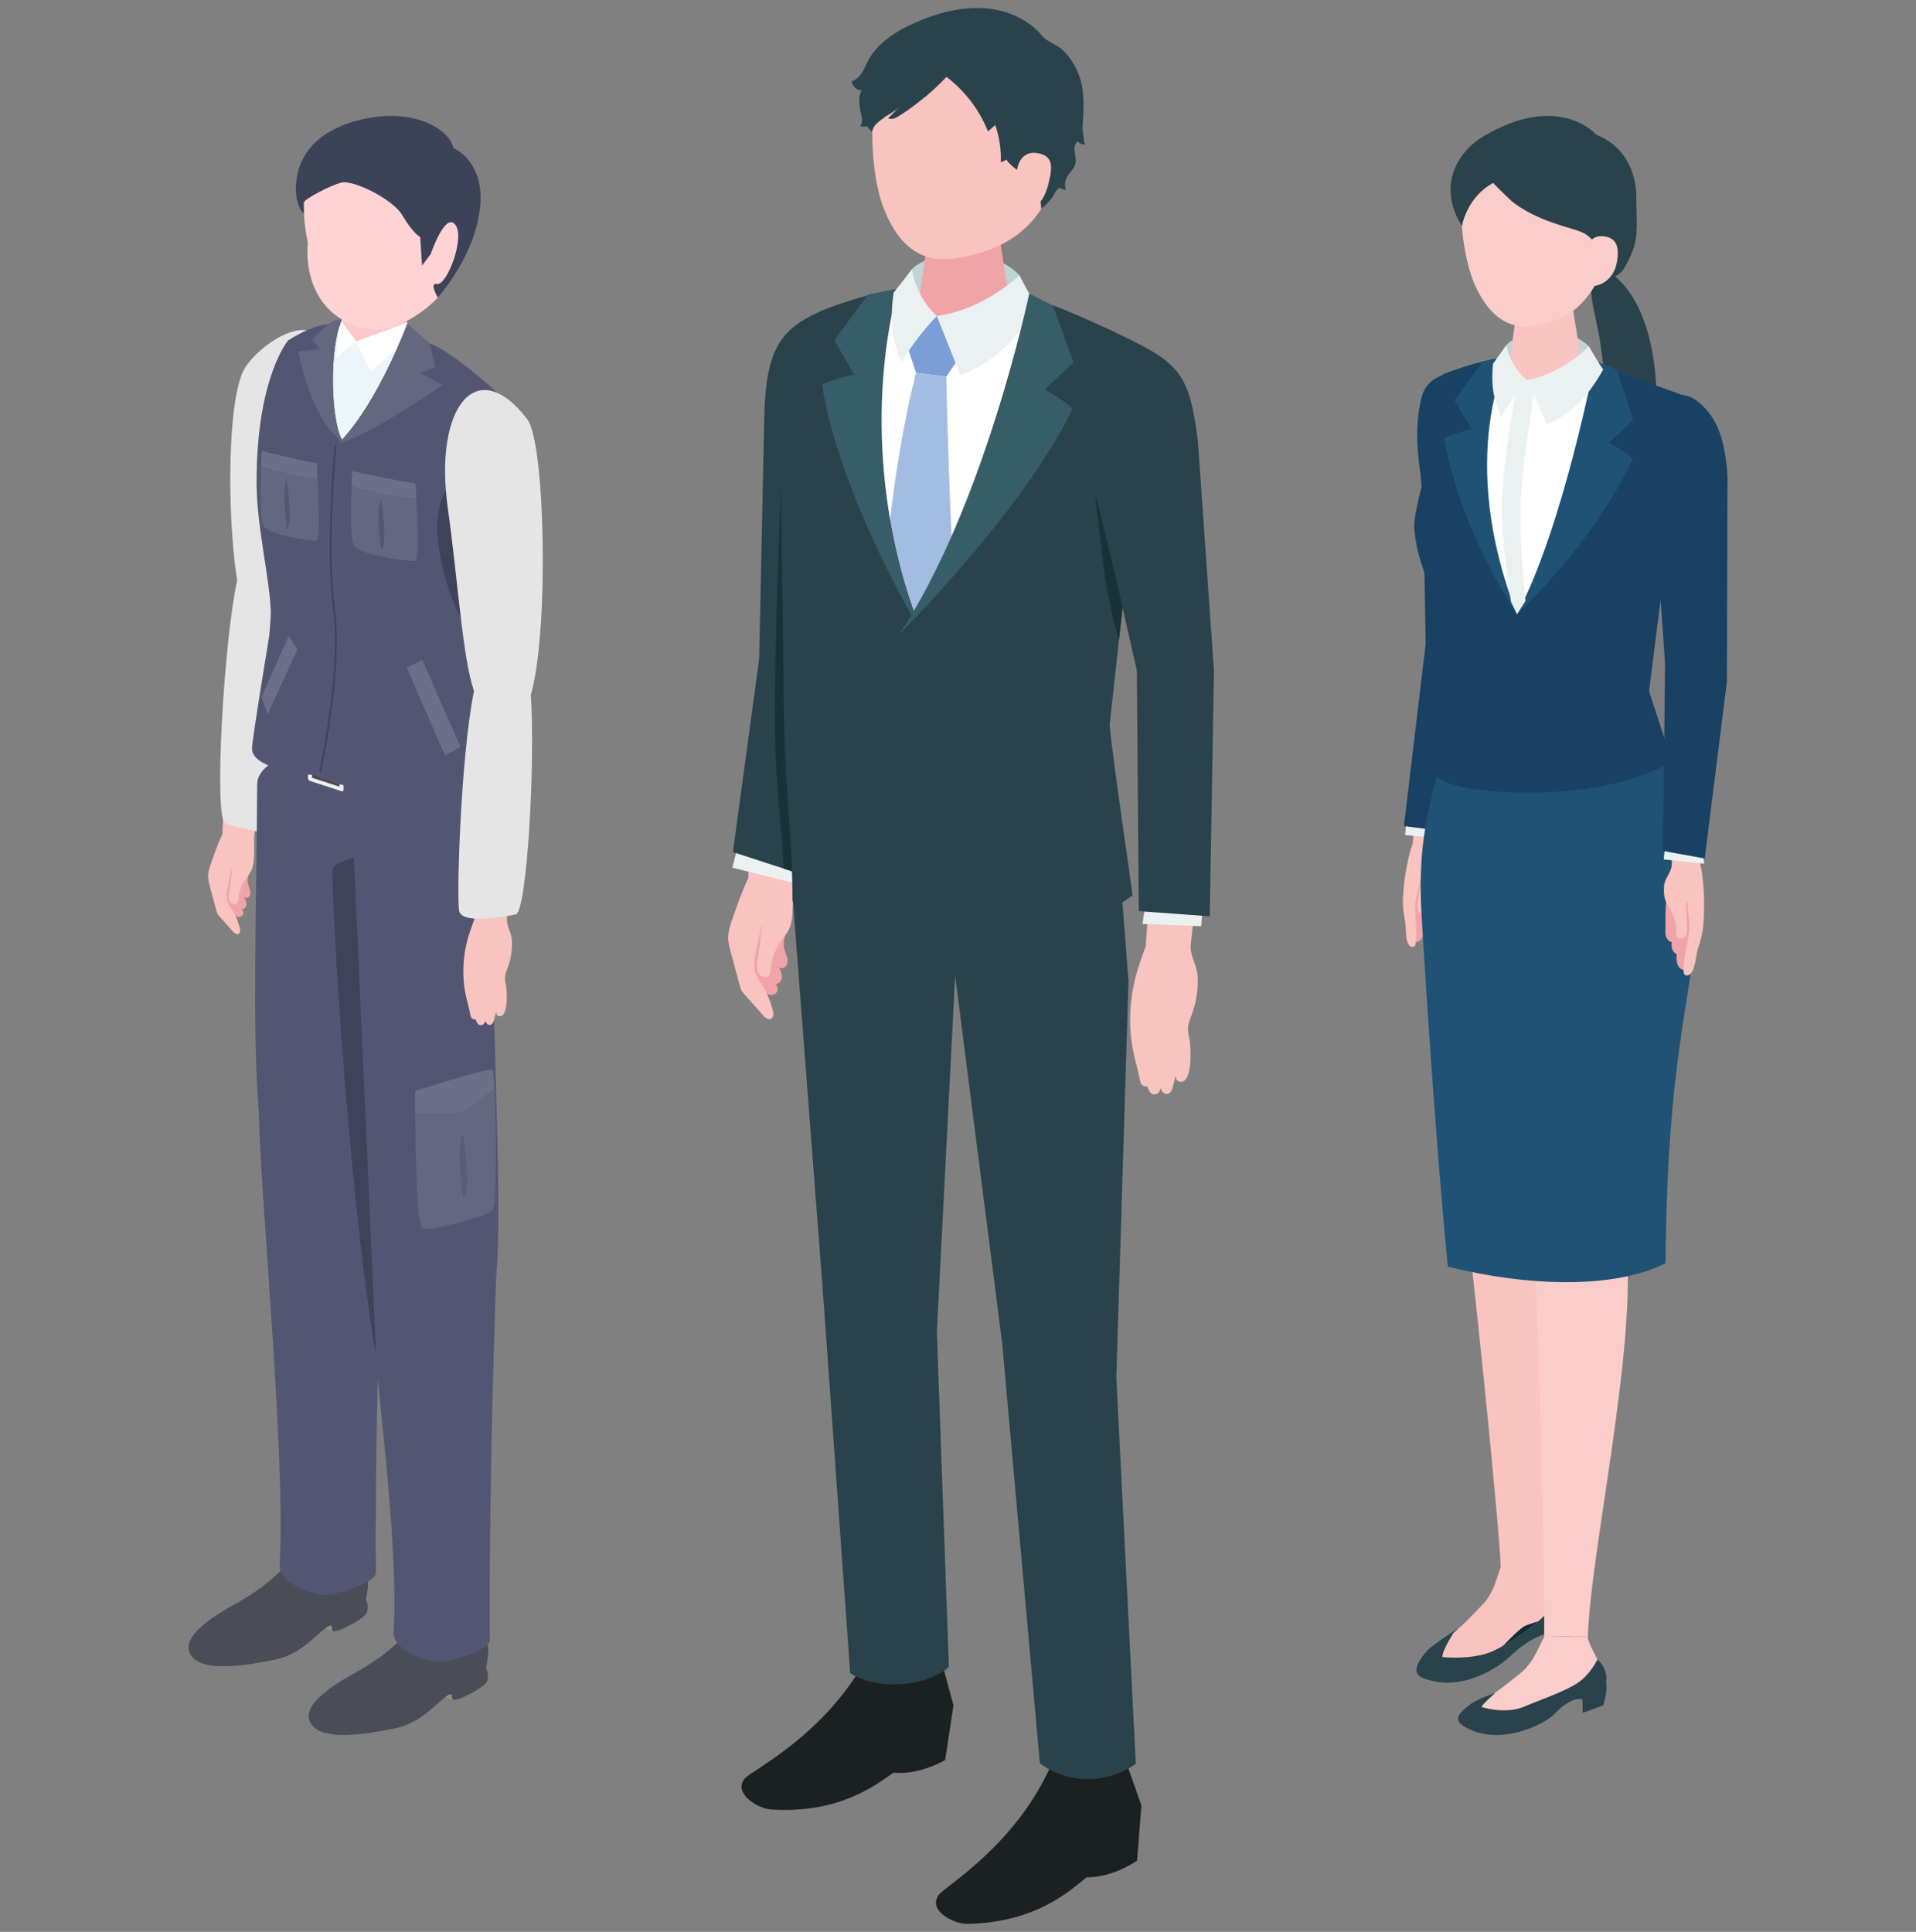 <svg width="120" height="121" viewBox="0 0 120 121" fill="none" xmlns="http://www.w3.org/2000/svg">
<rect x="0" y="0" width="120" height="121" fill="#808080" stroke="none"/>
<g clip-path="url(#clip0_10129_3886)">
<path d="M71.756 59.27C71.756 59.27 71.379 60.301 71.248 60.739C71.102 61.22 70.99 61.711 70.912 62.205C70.769 63.108 70.744 64.026 70.834 64.933C70.84 64.986 70.847 65.042 70.853 65.095C70.943 65.886 71.171 66.645 71.348 67.411C71.395 67.608 71.385 67.924 71.632 68.021C71.641 68.024 71.868 68.071 71.859 68.039C71.859 68.049 71.975 68.493 72.221 68.536C72.417 68.571 72.613 68.489 72.694 68.158C72.694 68.158 72.766 68.452 72.993 68.511C73.221 68.571 73.349 68.374 73.395 68.264C73.442 68.155 73.638 67.355 73.638 67.355C73.638 67.355 73.626 67.658 73.8 67.727C74.729 68.08 74.583 65.542 74.511 65.161C74.464 64.92 74.399 64.683 74.405 64.439C74.411 64.095 74.561 63.77 74.676 63.442C74.935 62.714 75.047 61.945 75.013 61.182C74.978 60.461 74.542 59.939 74.573 59.223L74.857 56.448L71.978 56.22L71.756 59.27Z" fill="#F9C3C0"/>
<path d="M45.856 57.595C45.722 57.985 45.597 58.385 45.61 58.798C45.619 59.089 45.694 59.376 45.772 59.657C45.962 60.358 46.149 61.054 46.339 61.755C46.364 61.842 46.386 61.929 46.426 62.008C46.482 62.12 46.566 62.214 46.648 62.308C47.028 62.736 47.411 63.164 47.791 63.592C47.922 63.739 48.121 63.901 48.293 63.805C48.455 63.714 48.436 63.48 48.392 63.301C48.296 62.926 48.168 62.561 48.006 62.211C48.181 62.355 48.467 62.355 48.617 62.189C48.766 62.023 48.717 61.705 48.508 61.62C48.729 61.686 48.95 61.461 48.972 61.233C48.994 61.001 48.882 60.782 48.773 60.579C48.91 60.704 49.15 60.636 49.249 60.479C49.349 60.323 49.34 60.12 49.29 59.942C49.24 59.764 49.156 59.595 49.115 59.414C49.047 59.114 49.106 58.798 49.193 58.501L45.859 57.598L45.856 57.595Z" fill="#F0A4A8"/>
<path d="M47.585 57.657C47.732 58.064 47.673 58.511 47.613 58.939C47.557 59.348 47.498 59.754 47.442 60.164C47.405 60.429 47.37 60.717 47.501 60.951C47.632 61.186 48 61.298 48.168 61.089C48.255 60.983 48.262 60.833 48.274 60.695C48.321 60.117 48.517 59.548 48.838 59.064C49.044 58.754 49.296 58.476 49.446 58.139C49.595 57.792 49.62 57.401 49.642 57.023C49.67 56.479 49.661 55.938 49.657 55.401C49.654 54.891 49.81 54.363 49.885 53.854C50.053 52.701 50.153 51.538 50.312 50.382L47.065 50.275L46.866 54.998C46.47 55.826 46.158 56.72 45.862 57.585C45.728 57.976 45.604 58.376 45.616 58.789C45.625 59.079 45.7 59.367 45.778 59.648C45.968 60.348 46.155 61.045 46.345 61.745C46.37 61.833 46.392 61.92 46.432 61.998C46.489 62.111 46.573 62.205 46.654 62.298C47.034 62.726 47.417 63.155 47.797 63.583C47.928 63.73 48.128 63.892 48.299 63.795C48.461 63.705 48.442 63.47 48.399 63.292C48.302 62.917 48.174 62.551 48.012 62.201C47.729 61.579 47.233 61.154 47.233 60.47C47.233 60.167 47.296 59.867 47.355 59.57C47.461 59.054 47.567 58.539 47.673 58.023C47.732 58.042 47.763 58.114 47.738 58.17" fill="#F9C3C0"/>
<path d="M46.492 51.91L45.865 54.344L49.751 55.316L50.047 52.748L46.492 51.91Z" fill="#EBF1F1"/>
<path d="M47.545 41.278C47.545 41.278 47.747 32.043 47.863 26.277C47.956 21.451 49 20.298 52.646 19.017C55.805 22.805 53.462 41.8 53.462 41.8L50.134 54.745L45.903 53.369L47.545 41.278Z" fill="#2A424B"/>
<path d="M49.586 40.875L50.134 54.745L49.1 54.41C49.1 54.41 48.583 48.244 48.545 46.584C48.417 40.793 48.935 31.983 48.997 26.214L49.583 40.878L49.586 40.875Z" fill="#1A3138"/>
<path d="M66.381 45.381L71.734 25.02C72.027 23.264 71.258 21.767 69.351 20.901C64.963 18.907 59.916 16.513 51.627 19.779C50.493 20.226 50.044 21.233 49.651 22.389C49.181 23.773 48.953 25.264 49.006 26.733L49.097 29.255C49.137 34.068 49.178 38.878 49.218 43.691C49.243 46.741 66.381 45.381 66.381 45.381Z" fill="white"/>
<path d="M70.579 110.502L71.485 113.074L71.217 116.534C71.217 116.534 69.737 117.599 68.048 117.584C66.998 118.434 64.892 120.406 60.614 120.5C59.691 120.518 58.099 119.643 58.788 118.696C59.211 118.112 63.673 115.562 65.898 110.408C68.294 110.171 70.579 110.499 70.579 110.499V110.502Z" fill="#1B2021"/>
<path d="M58.999 104.17L59.716 106.808L59.196 110.236C59.196 110.236 57.641 111.18 55.958 111.03C54.849 111.793 52.605 113.59 48.333 113.34C47.411 113.287 45.89 112.287 46.644 111.396C47.112 110.849 51.745 108.661 54.341 103.705C56.75 103.661 58.999 104.17 58.999 104.17Z" fill="#1B2021"/>
<path d="M57.111 16.86C58.114 15.785 62.009 15.288 63.848 17.242C63.982 18.195 64.175 18.814 64.175 18.814L60.81 20.026L57.198 19.514C57.198 19.514 57.021 17.601 57.114 16.86H57.111Z" fill="#BFD4D5"/>
<path d="M60.423 13.591C61.872 13.591 62.642 14.41 62.642 15.116L63.377 19.86C63.309 20.683 61.919 21.348 60.268 21.348C58.616 21.348 57.332 20.683 57.401 19.86L58.114 14.901C58.174 14.179 58.977 13.591 60.426 13.591H60.423Z" fill="#F0A4A8"/>
<path d="M61.019 2.019C65.144 2.05 66.281 5.156 66.281 8.925C66.281 13.835 63.063 15.345 61.408 15.829C59.392 16.42 56.89 16.942 55.357 13.072C54.447 10.772 54.478 6.772 54.983 5.222C55.422 3.872 56.893 1.984 61.015 2.015L61.019 2.019Z" fill="#F9C3C0"/>
<path d="M56.765 21.517L58.672 19.792L60.143 22.295L59.267 23.589L57.373 23.355L56.765 21.517Z" fill="#7A9ED5"/>
<path d="M57.373 23.355L59.267 23.586C59.267 23.586 59.42 31.668 59.928 40.075C59.975 40.843 57.267 42.656 57.267 42.656C57.267 42.656 55.198 40.684 55.217 39.928C55.469 30.374 57.37 23.355 57.37 23.355H57.373Z" fill="#A3BCE2"/>
<path d="M57.909 6.103C58.395 5.697 58.859 5.259 59.28 4.816C60.433 5.691 61.343 6.885 61.879 8.232L62.33 7.831C62.595 8.575 62.714 9.375 62.679 10.163C62.816 10.104 62.954 10.047 63.091 9.988C62.869 10.082 64.256 11.063 64.365 11.157C64.926 11.635 65.175 12.351 65.219 13.072C65.465 12.879 65.68 12.651 65.876 12.404C66.038 12.201 66.094 11.932 66.325 11.788C66.344 11.775 66.362 11.766 66.384 11.766C66.419 11.766 66.444 11.794 66.472 11.813C66.553 11.879 66.665 11.9 66.764 11.876C66.615 11.557 66.749 11.169 66.958 10.885C67.085 10.71 67.241 10.55 67.319 10.347C67.472 9.954 67.244 9.588 67.307 9.197C67.322 9.094 67.372 9 67.422 8.907C67.428 8.894 67.434 8.882 67.447 8.872C67.481 8.85 67.525 8.882 67.553 8.91C67.665 9.013 67.818 9.069 67.97 9.063C67.858 8.91 67.877 8.594 67.84 8.407C67.787 8.16 67.802 7.903 67.818 7.65C67.886 6.503 67.939 5.447 67.438 4.378C67.226 3.922 66.933 3.506 66.574 3.15C66.241 2.819 65.502 2.575 65.253 2.231C65.253 2.231 62.732 -1.266 56.759 1.681C55.868 2.122 54.88 2.847 54.4 3.744C54.26 4.006 54.151 4.291 53.992 4.541C53.833 4.794 53.605 5.022 53.319 5.103C53.384 5.247 53.45 5.397 53.565 5.506C53.677 5.613 53.842 5.678 53.995 5.625C53.752 5.906 53.805 6.566 53.877 6.906C53.911 7.075 53.964 7.238 53.983 7.406C54.001 7.575 53.98 7.76 53.877 7.897C54.008 7.944 54.157 7.944 54.285 7.897C54.391 8.016 54.494 8.15 54.609 8.257C54.684 8.041 54.715 7.925 54.889 7.756C55.051 7.6 55.238 7.463 55.422 7.331C55.712 7.125 56.077 6.953 56.329 6.7C56.095 6.935 55.865 7.166 55.631 7.4C55.84 7.519 56.098 7.394 56.304 7.266C56.849 6.922 57.388 6.525 57.899 6.097L57.909 6.103Z" fill="#2A424B"/>
<path d="M63.673 10.807C63.673 10.807 63.745 9.407 64.945 9.588C65.97 9.744 65.945 10.41 65.649 11.579C65.353 12.748 64.639 13.301 63.919 13.269C63.2 13.238 63.673 10.804 63.673 10.804V10.807Z" fill="#F9C3C0"/>
<path d="M69.915 86.319L70.678 61.445L70.23 55.666C70.23 55.666 67.547 58.12 59.532 58.385C52.939 58.604 49.645 56.195 49.645 56.195L51.546 81.012L53.247 104.792C53.247 104.792 54.194 105.542 56.161 105.495C58.386 105.445 59.429 104.405 59.429 104.405L58.675 83.444L59.822 61.12L62.767 84.128L65.125 110.427C65.125 110.427 66.257 111.43 68.098 111.436C69.958 111.443 71.136 110.471 71.136 110.471L69.918 86.319H69.915Z" fill="#2A424B"/>
<path d="M58.672 19.792C58.672 19.792 59.457 21.729 60.143 23.511C62.053 22.723 63.359 21.723 64.939 19.223C64.484 18.495 63.848 17.242 63.848 17.242C63.848 17.242 61.623 19.407 58.672 19.792Z" fill="#EBF1F1"/>
<path d="M58.516 58.289L57.803 39.709C57.803 39.709 53.512 30.63 55.883 18.714C55.908 18.582 55.939 18.454 55.968 18.323C55.977 18.26 55.98 18.198 55.983 18.132C55.936 18.142 55.89 18.151 55.843 18.16C54.525 18.41 53.116 18.814 51.602 19.41C50.468 19.857 49.898 21.242 49.508 22.398C49.037 23.783 48.741 25.299 48.794 26.767L48.894 29.311C48.935 34.124 49.044 38.965 49.084 43.778C49.109 46.828 49.305 49.782 49.52 52.826C49.614 54.163 49.642 56.423 49.642 56.423C49.642 56.423 51.904 58.442 58.491 58.604L58.516 58.289Z" fill="#2A424B"/>
<path d="M57.631 39.484C57.631 39.484 52.587 31.127 51.48 24.095C52.25 23.705 53.496 23.458 53.496 23.458L52.253 21.304L54.375 18.442L56.251 18.082C56.251 18.082 53.172 27.717 57.631 39.484Z" fill="#375D68"/>
<path d="M69.419 20.614C67.967 19.954 66.428 19.242 64.724 18.701L64.708 18.657L64.692 18.692C64.692 18.692 62.203 32.377 57.195 38.565C57.285 44.394 57.843 58.589 57.843 58.589C58.298 58.676 58.965 58.817 59.526 58.814C60.956 58.807 62.212 58.714 63.318 58.57C65.574 58.229 68.79 57.785 70.931 56.07C70.934 55.967 69.662 47.3 69.51 45.569L69.497 45.381L69.659 43.922L71.734 25.023C72.027 23.267 71.326 21.483 69.416 20.617L69.419 20.614Z" fill="#2A424B"/>
<path d="M56.298 39.746C56.298 39.746 64.106 32.011 67.179 25.592C66.553 24.995 65.431 24.401 65.431 24.401L67.238 22.695L65.939 19.139L64.465 18.385C64.465 18.385 61.636 31.79 56.301 39.75L56.298 39.746Z" fill="#375D68"/>
<path d="M58.672 19.792C58.672 19.792 57.398 18.723 57.114 16.86C57.114 16.86 56.382 17.826 55.971 18.323C55.659 20.479 56.005 21.539 56.46 22.692C57.479 20.979 58.675 19.792 58.675 19.792" fill="#EBF1F1"/>
<path d="M71.903 55.451L71.557 57.87L75.234 58.01L75.408 55.685L71.903 55.451Z" fill="#EBF1F1"/>
<path d="M69.563 20.683C73.779 22.692 74.449 23.108 75.022 27.605L76.031 42.015L75.767 57.392L71.32 57.07L71.205 42.019L69.07 32.571C66.169 23.47 69.559 20.686 69.559 20.686L69.563 20.683Z" fill="#2A424B"/>
<path d="M70.307 38.025C70.307 38.025 69.653 35.124 68.575 30.811C69.226 37.012 69.488 37.99 70.083 40.078L70.307 38.025Z" fill="#1A3138"/>
<path d="M13.22 54.081C13.123 54.358 13.037 54.642 13.043 54.934C13.05 55.141 13.104 55.343 13.159 55.543C13.294 56.039 13.426 56.535 13.561 57.03C13.578 57.092 13.594 57.153 13.623 57.211C13.661 57.291 13.722 57.359 13.78 57.423C14.051 57.726 14.321 58.032 14.592 58.334C14.685 58.437 14.827 58.553 14.949 58.486C15.065 58.421 15.052 58.254 15.02 58.128C14.952 57.864 14.859 57.603 14.746 57.356C14.868 57.459 15.075 57.459 15.181 57.34C15.287 57.22 15.252 56.998 15.104 56.937C15.261 56.985 15.419 56.824 15.435 56.66C15.451 56.496 15.371 56.341 15.293 56.197C15.39 56.287 15.561 56.235 15.632 56.126C15.702 56.016 15.696 55.871 15.661 55.746C15.625 55.62 15.564 55.501 15.535 55.372C15.487 55.16 15.528 54.934 15.59 54.725L13.22 54.085V54.081Z" fill="#F0A4A8"/>
<path d="M14.45 54.126C14.553 54.416 14.511 54.732 14.469 55.034C14.427 55.324 14.389 55.614 14.347 55.904C14.321 56.093 14.295 56.296 14.389 56.461C14.482 56.628 14.743 56.705 14.862 56.56C14.923 56.483 14.93 56.38 14.936 56.28C14.968 55.868 15.107 55.469 15.335 55.124C15.48 54.906 15.661 54.709 15.767 54.468C15.873 54.22 15.892 53.946 15.905 53.676C15.925 53.289 15.918 52.906 15.915 52.526C15.915 52.166 16.024 51.789 16.076 51.432C16.195 50.614 16.266 49.79 16.378 48.972L14.07 48.898L13.928 52.246C13.648 52.832 13.426 53.466 13.214 54.081C13.117 54.358 13.03 54.642 13.037 54.934C13.043 55.141 13.098 55.343 13.152 55.543C13.288 56.039 13.42 56.535 13.555 57.03C13.571 57.092 13.587 57.153 13.616 57.211C13.655 57.291 13.716 57.359 13.774 57.423C14.044 57.726 14.315 58.032 14.585 58.334C14.678 58.437 14.82 58.553 14.943 58.486C15.058 58.421 15.046 58.254 15.013 58.128C14.946 57.864 14.852 57.603 14.74 57.356C14.537 56.914 14.186 56.612 14.186 56.129C14.186 55.913 14.228 55.701 14.273 55.492C14.347 55.128 14.424 54.761 14.498 54.397C14.54 54.41 14.563 54.461 14.546 54.5" fill="#F9C3C0"/>
<path d="M15.303 23.11C14.266 24.913 14.183 32.021 14.852 36.371C14.015 40.125 13.378 51.342 14.112 51.57C14.962 51.837 17.335 52.559 17.644 51.795C17.911 51.139 18.754 40.34 18.152 36.368C19.041 32.974 19.717 27.807 20.274 24.185C21.198 18.174 16.33 21.317 15.303 23.11Z" fill="#E5E5E5"/>
<path d="M20.863 102.152C20.863 102.152 20.329 102.036 20.274 101.923C20.219 101.811 20.67 101.614 20.67 101.614L20.863 101.839V102.152Z" fill="#998E82"/>
<path d="M22.914 100.172C23.127 99.29 23.146 98.369 22.534 97.564C21.51 96.221 19.772 96.785 18.825 97.293C17.879 97.802 17.589 98.81 14.984 100.323C14.328 100.706 10.966 102.393 12.003 103.733C12.75 104.695 15.052 104.393 17.264 103.942C19.154 103.559 20.297 101.714 20.75 101.827C20.818 101.859 20.731 102.094 20.86 102.152C21.14 102.284 22.962 101.318 23.004 100.941C23.04 100.606 23.059 100.494 22.914 100.169V100.172Z" fill="#4A4C57"/>
<path d="M28.387 106.456C28.387 106.456 27.853 106.34 27.798 106.228C27.743 106.115 28.194 105.919 28.194 105.919L28.387 106.144V106.456Z" fill="#998E82"/>
<path d="M30.438 104.473C30.651 103.591 30.67 102.67 30.058 101.865C29.034 100.523 27.296 101.086 26.349 101.595C25.403 102.103 25.113 103.111 22.508 104.624C21.852 105.007 18.49 106.694 19.527 108.034C20.274 108.996 22.576 108.694 24.788 108.243C26.678 107.86 27.821 106.015 28.274 106.128C28.342 106.16 28.255 106.395 28.384 106.453C28.664 106.585 30.486 105.619 30.528 105.242C30.564 104.908 30.583 104.795 30.438 104.47V104.473Z" fill="#4A4C57"/>
<path d="M31.211 75.816C31.227 69.435 30.502 55.456 30.937 51.161C31.533 45.25 16.127 45.598 16.108 49.13C16.069 57.111 15.789 64.435 16.214 69.719C16.214 69.834 16.214 69.95 16.221 70.073C16.391 75.871 17.888 91.325 17.518 98.015C17.454 99.18 19.643 99.93 20.47 99.892C21.146 99.863 23.545 99.138 23.542 98.51C23.51 94.795 23.568 90.452 23.654 86.318C24.218 91.814 24.888 98.037 24.656 102.223C24.591 103.388 26.781 104.138 27.608 104.1C28.284 104.071 30.683 103.346 30.68 102.718C30.615 95.21 30.886 85.526 31.066 80.063C31.169 79.045 31.211 77.587 31.214 75.871H31.211V75.816Z" fill="#525672"/>
<path d="M21.378 48.08C21.452 48.106 21.514 48.18 21.514 48.251L21.52 49.471C21.52 49.542 21.459 49.577 21.385 49.555L19.424 48.917C19.35 48.892 19.289 48.818 19.289 48.747L19.282 47.526C19.282 47.456 19.344 47.417 19.418 47.443L21.378 48.08Z" fill="#EFEFEF"/>
<path d="M21.266 49.275L21.262 48.28L19.537 47.72L19.54 48.714L21.266 49.275Z" fill="#4A4C57"/>
<path d="M22.167 53.701C21.868 53.827 20.799 54.075 20.808 54.538C20.937 60.234 22.096 76.592 23.555 84.924L22.167 53.701Z" fill="#404259"/>
<path d="M28.928 69.686C29.124 69.632 30.238 68.775 30.96 68.212C30.927 67.507 30.889 67.033 30.85 66.998C30.692 66.84 26.002 68.331 26.002 68.331C26.002 68.331 26.002 68.881 26.002 69.702C27.019 69.722 28.719 69.744 28.922 69.686H28.928Z" fill="#6C6F87"/>
<path d="M29.005 75.015C29.591 74.686 29.005 71 29.005 71C28.493 71.454 29.005 75.015 29.005 75.015Z" fill="white"/>
<path d="M30.96 68.212C30.238 68.775 29.124 69.632 28.928 69.686C28.725 69.744 27.022 69.722 26.008 69.702C26.024 72.082 26.101 76.747 26.456 76.921C26.932 77.156 30.496 76.215 30.853 75.784C31.13 75.452 31.072 70.543 30.963 68.212H30.96ZM29.005 71C28.493 71.454 29.005 75.015 29.005 75.015C29.591 74.689 29.005 71 29.005 71Z" fill="#636780"/>
<path d="M29.005 75.015C29.591 74.686 29.005 71 29.005 71C28.493 71.454 29.005 75.015 29.005 75.015Z" fill="#5A5D76"/>
<path d="M31.62 30.66C31.7 29.166 31.652 27.952 31.336 26.786C31.085 25.859 30.644 24.887 29.875 23.985C28.725 22.636 27.563 21.774 25.641 21.181L25.596 20.782C25.596 20.782 23.706 20.228 21.488 20.19L21.401 20.409C20.615 20.392 19.608 20.557 18.684 21.419C16.768 23.213 17.238 27.324 17.238 30.911C17.238 34.497 19.376 32.079 18.14 39.7C16.665 48.785 19.865 45.862 26.536 46.828C29.553 47.266 30.132 47.845 30.132 46.403C30.132 44.787 30.473 45.724 30.145 44.178C30.084 43.895 30.036 43.573 30.003 43.199C29.949 42.559 29.939 41.773 30.013 40.785C30.168 38.65 31.584 31.329 31.62 30.663V30.66Z" fill="#ECF5FA"/>
<path d="M21.665 18.985C21.423 20.08 20.998 20.837 21.835 21.217C22.676 21.6 24.785 21.803 25.322 21.329C25.747 20.956 25.329 18.641 25.081 18.413C24.833 18.184 21.665 18.985 21.665 18.985Z" fill="#FFC9CA"/>
<path d="M21.192 20.859L21.063 22.414L22.309 21.39L21.369 20.099L21.192 20.859Z" fill="#ECF5FA"/>
<path d="M21.192 20.859L21.063 22.414L22.309 21.39L21.369 20.099L21.192 20.859Z" fill="white"/>
<path d="M25.493 20.219L22.309 21.39L23.21 23.261L25.448 21.374L25.596 20.782L25.493 20.219Z" fill="#ECF5FA"/>
<path d="M25.493 20.219L22.309 21.39L23.21 23.261L25.448 21.374L25.596 20.782L25.493 20.219Z" fill="white"/>
<path d="M31.178 42.234C30.902 40.949 30.676 39.639 30.699 38.721C30.76 36.4 31.642 32.968 31.742 29.166C31.758 28.609 31.787 28.11 31.816 27.659C31.9 26.303 31.961 25.418 31.491 24.948C30.013 23.47 27.669 21.7 26.893 21.513L25.506 20.289C25.506 20.289 23.751 25.045 21.414 27.549C20.709 26.2 20.631 21.976 21.349 20.154C21.369 20.109 21.385 20.058 21.401 20.016L20.902 20.103L20.596 20.283C19.785 20.373 18.806 20.83 18.049 21.32C18.049 21.32 16.069 23.599 16.069 30.212C16.069 32.926 16.89 36.213 16.961 38.293C16.974 38.631 16.861 39.825 16.861 39.825L16.688 40.901C16.688 40.901 15.789 46.329 15.783 46.889C15.767 48.058 18.735 48.531 19.772 48.547C19.884 48.634 20.033 48.711 20.226 48.779C26.748 51.136 31.971 48.261 31.874 46.161C31.851 45.678 31.578 44.101 31.175 42.234H31.178Z" fill="#525672"/>
<path d="M31.742 29.166C31.758 28.609 31.787 28.11 31.816 27.659C30.3 28.335 27.093 29.752 27.396 33.451C27.743 37.684 29.813 40.601 31.175 42.234C30.898 40.949 30.673 39.639 30.696 38.721C30.757 36.4 31.639 32.968 31.739 29.166H31.742Z" fill="#404259"/>
<path d="M16.382 43.66L16.758 44.738L18.629 40.669L18.072 39.842L16.382 43.66Z" fill="#6C6F87"/>
<path d="M25.474 41.825L26.452 41.339L28.838 46.776L27.875 47.317L25.474 41.825Z" fill="#6C6F87"/>
<path d="M21.417 27.546C20.693 26.165 20.628 21.751 21.407 20.013L20.908 20.099L20.602 20.28L19.53 21.255L20.045 21.864L18.677 22.021C18.677 22.021 19.501 26.345 21.372 27.591C21.372 27.591 21.401 27.559 21.417 27.546Z" fill="#636780"/>
<path d="M27.74 24.098L26.298 23.367L27.27 22.997L26.893 21.51L25.506 20.286C25.506 20.286 23.729 25.099 21.372 27.591C21.311 27.656 21.246 27.723 21.185 27.784C23.12 27.324 27.743 24.095 27.743 24.095H27.74V24.098Z" fill="#636780"/>
<path d="M20.1 48.373L19.994 48.351C20.007 48.286 21.388 41.976 20.87 38.183C20.342 34.317 20.953 27.949 20.96 27.884L21.069 27.894C21.063 27.958 20.454 34.314 20.979 38.167C21.501 41.979 20.116 48.309 20.103 48.373H20.1Z" fill="#404259"/>
<path d="M26.021 30.276C25.496 30.241 22.064 29.513 22.064 29.513C22.064 29.513 22.038 29.906 22.016 30.466C22.879 30.717 24.466 31.12 26.079 31.223C26.05 30.666 26.021 30.276 26.021 30.276Z" fill="#6C6F87"/>
<path d="M22.016 30.466C21.964 31.728 21.922 33.843 22.209 34.233C22.628 34.797 25.692 35.16 26.021 35.141C26.256 35.128 26.153 32.633 26.079 31.223C24.466 31.12 22.879 30.717 22.016 30.466Z" fill="#636780"/>
<path d="M23.873 34.417C23.873 34.417 23.481 31.69 23.873 31.345C23.873 31.345 24.321 34.169 23.873 34.417Z" fill="#545770"/>
<path d="M19.843 29.011C19.382 28.976 16.385 28.248 16.385 28.248C16.385 28.248 16.362 28.641 16.343 29.201C17.096 29.452 18.484 29.855 19.891 29.958C19.865 29.401 19.843 29.011 19.843 29.011Z" fill="#6C6F87"/>
<path d="M16.343 29.201C16.298 30.463 16.259 32.578 16.514 32.968C16.878 33.531 19.559 33.895 19.843 33.876C20.049 33.863 19.959 31.368 19.891 29.958C18.481 29.855 17.093 29.452 16.343 29.201Z" fill="#636780"/>
<path d="M17.969 33.151C17.969 33.151 17.624 30.424 17.969 30.08C17.969 30.08 18.362 32.903 17.969 33.151Z" fill="#545770"/>
<path d="M19.598 10.647C18.513 11.925 19.282 15.206 19.282 15.206C19.282 15.206 18.748 19.047 22.177 20.389C24.904 21.458 27.418 18.635 27.418 18.635C27.418 18.635 31.507 11.275 26.816 9.33C22.125 7.386 20.686 9.366 19.601 10.647H19.598Z" fill="#FFD3D4"/>
<path d="M22.628 7.485C26.169 6.658 28.271 8.31 28.387 9.269C29.327 9.71 30.158 10.837 30.097 12.54C29.981 15.824 27.415 18.635 27.415 18.635C27.415 18.635 26.864 17.678 27.36 17.785C27.988 17.917 29.15 14.881 28.513 14.069C27.875 13.255 26.971 15.924 26.971 15.924L26.433 16.632L26.317 14.842C26.317 14.842 25.892 14.652 25.193 13.477C24.569 12.431 22.112 11.278 21.42 11.429C20.683 11.59 19.009 12.508 19.022 12.691L19.035 13.387C19.035 13.387 18.635 13.068 18.552 12.225C18.465 11.368 18.462 8.467 22.631 7.492V7.485H22.628Z" fill="#3C4358"/>
<path d="M29.72 57.542C29.72 57.542 29.45 58.283 29.353 58.598C29.247 58.943 29.166 59.297 29.112 59.651C29.009 60.301 28.992 60.961 29.057 61.612C29.06 61.65 29.067 61.689 29.07 61.731C29.134 62.297 29.302 62.845 29.427 63.395C29.459 63.537 29.456 63.762 29.63 63.833C29.636 63.833 29.8 63.869 29.794 63.846C29.794 63.852 29.878 64.171 30.055 64.204C30.197 64.229 30.338 64.168 30.396 63.933C30.396 63.933 30.448 64.145 30.612 64.187C30.776 64.229 30.869 64.088 30.902 64.01C30.934 63.933 31.076 63.357 31.076 63.357C31.076 63.357 31.066 63.576 31.191 63.624C31.861 63.878 31.755 62.053 31.703 61.779C31.671 61.608 31.623 61.435 31.626 61.261C31.632 61.013 31.739 60.781 31.822 60.543C32.009 60.021 32.09 59.468 32.064 58.92C32.038 58.402 31.723 58.025 31.748 57.513L31.954 55.517L29.878 55.353L29.72 57.545V57.542Z" fill="#F9C3C0"/>
<path d="M33.03 26.268C29.836 22.079 27.164 25.524 28.046 31.828C28.69 36.419 28.963 41.181 29.685 43.28C28.828 47.546 28.587 56.448 28.761 57.082C28.98 57.877 31.42 57.439 32.296 57.275C33.007 57.143 33.535 47.726 33.245 43.521C34.382 39.671 34.16 27.749 33.03 26.271V26.268Z" fill="#E5E5E5"/>
<path d="M96.598 101.314C97.289 100.637 97.554 99.626 97.554 99.626C97.554 99.626 97.093 99.423 96.484 99.843C94.947 101.098 94.046 101.435 93.589 101.51C91.625 101.827 91.12 102.136 91.12 102.136C91.12 102.136 90.294 103.391 90.336 103.783C90.776 103.845 92.602 103.918 93.665 103.333C94.397 102.993 95.903 101.995 96.594 101.318L96.598 101.314Z" fill="#112C36"/>
<path d="M97.403 75.254C97.519 73.576 98.197 64.796 97.98 61.509C97.867 57.668 95.312 54.724 95.312 54.724L92.354 52.117L89.734 53.369C89.734 53.369 91.378 73.669 91.728 75.667C92.079 77.665 93.891 95.327 93.991 98.144L93.692 99.024C93.537 99.505 93.307 99.946 93.014 100.327C93.014 100.327 91.598 101.858 91.085 102.219C90.563 102.59 89.462 103.268 89.94 103.883C90.322 104.375 90.425 104.437 91.195 104.506C92.021 104.581 93.186 104.138 93.747 103.508C93.747 103.508 94.93 102.195 95.442 101.875C95.697 101.717 96.687 101.462 96.687 101.462C97.303 101.115 97.616 100.589 97.526 99.781C97.458 99.151 97 98.663 96.722 98.096C96.34 92.115 98.582 80.839 97.399 75.244L97.403 75.254Z" fill="#F9C3C0"/>
<path d="M91.123 102.136C91.123 102.136 90.298 103.391 90.339 103.783C90.779 103.845 92.605 103.918 93.668 103.333C94.4 102.993 95.907 101.995 96.598 101.318C97.289 100.64 97.554 99.629 97.554 99.629C97.554 99.629 98.352 100.052 98.362 100.981C98.431 101.71 98.341 102.559 98.341 102.559L97.158 103.127L97.083 102.308C97.083 102.308 96.099 102.274 94.507 103.808C94.001 104.296 91.556 106.101 89.084 105.08C88.286 104.75 88.977 103.856 89.345 103.433C89.713 103.01 91.116 102.136 91.116 102.136H91.123Z" fill="#2A424B"/>
<path d="M101.822 77.84C102.475 72.558 105.9 54.628 105.9 54.628L102.262 52.279L95.394 54.566C95.394 54.566 95.865 75.698 96.075 77.947C96.285 80.148 96.777 98.78 96.711 102.528L99.407 102.497L99.449 102.621C99.535 97.535 102.609 84.03 101.822 77.837V77.84Z" fill="#FACDCB"/>
<path d="M96.711 102.528L96.233 103.481C96.017 103.931 95.724 104.334 95.377 104.671C95.377 104.671 93.771 106.005 93.193 106.301C92.602 106.603 91.378 107.14 91.808 107.79C92.148 108.309 92.471 108.402 93.266 108.553C94.118 108.715 95.181 108.398 95.841 107.852C95.841 107.852 97.327 106.473 97.956 106.28C98.262 106.187 98.923 106.328 99.236 106.266C99.954 106.125 100.205 105.438 100.202 104.643C100.202 103.99 99.724 103.44 99.514 102.817L99.449 102.621L99.407 102.497L96.711 102.528Z" fill="#FACDCB"/>
<path d="M103.682 26.164C102.908 26.05 102.052 26.099 101.436 25.62C100.848 25.163 100.694 24.407 100.621 23.712C100.584 23.344 100.436 22.976 100.377 22.601C100.315 22.206 100.277 21.803 100.219 21.408C100.095 20.579 99.872 19.771 99.731 18.946C99.645 18.44 99.597 17.9 99.81 17.436C99.944 17.147 100.202 16.865 100.532 16.965C100.852 17.061 101.117 17.267 101.357 17.494C103.431 19.444 103.926 23.509 103.682 26.171V26.164Z" fill="#2A424B"/>
<path d="M88.272 54.831C88.21 55.033 88.193 55.274 88.176 55.412C88.1 56.01 88.011 56.619 87.997 57.224C87.987 57.692 88.238 58.218 88.375 58.665C88.413 58.785 88.461 58.926 88.585 58.985C88.706 59.043 88.857 58.985 88.95 58.895C89.132 58.717 89.166 58.441 89.191 58.187C89.191 58.173 89.191 58.159 89.204 58.146C89.215 58.135 89.228 58.132 89.242 58.125C89.362 58.087 89.452 57.977 89.5 57.86C89.548 57.743 89.562 57.613 89.576 57.485C89.651 57.503 89.73 57.458 89.789 57.406C89.913 57.296 89.995 57.131 90.005 56.966C90.016 56.78 90.043 56.595 90.071 56.409C90.126 56.017 90.171 55.621 90.177 55.226C90.177 55.099 90.201 54.886 90.095 54.796C89.944 54.672 89.679 54.655 89.493 54.635C89.246 54.604 88.757 54.408 88.516 54.497C88.396 54.542 88.32 54.672 88.276 54.831H88.272Z" fill="#F0A4A8"/>
<path d="M88.733 56.072C88.778 55.886 88.819 55.701 88.864 55.518C88.884 55.425 88.919 55.329 88.929 55.233C88.936 55.168 88.922 55.116 88.97 55.057C89.056 55.205 88.97 55.467 88.939 55.628C88.891 55.917 88.843 56.206 88.795 56.495C88.764 56.684 88.733 56.887 88.823 57.056C88.912 57.224 89.17 57.31 89.294 57.166C89.359 57.09 89.366 56.987 89.376 56.887C89.421 56.478 89.569 56.079 89.806 55.742C89.957 55.529 90.143 55.336 90.257 55.095C90.37 54.851 90.394 54.576 90.418 54.308C90.449 53.923 90.119 53.496 90.129 53.115C90.136 52.754 90.257 52.382 90.318 52.021C90.459 51.206 90.886 50.425 91.02 49.607L88.712 49.469L88.482 52.815C88.475 52.915 88.386 53.073 88.358 53.183C88.317 53.366 88.262 53.544 88.221 53.723C88.135 54.088 88.062 54.459 88.007 54.831C87.935 55.319 87.887 55.811 87.867 56.302C87.846 56.794 87.908 57.186 87.997 57.664C88.083 58.104 87.977 58.834 88.255 59.201C88.334 59.308 88.51 59.356 88.599 59.26C88.647 59.212 88.657 59.139 88.668 59.071C88.774 58.263 88.613 57.503 88.633 56.705C88.64 56.488 88.688 56.278 88.737 56.069L88.733 56.072Z" fill="#F9C3C0"/>
<path d="M88.066 51.667L88.004 52.303L90.841 52.564L90.779 51.99L88.066 51.667Z" fill="#EBF1F1"/>
<path d="M92.591 40.59L93.788 28.681C93.73 25.978 93.118 24.781 92.1 23.887C91.065 22.979 89.417 23.492 89.056 24.819C88.767 25.882 88.623 27.395 88.943 29.5C89.187 31.105 89.287 40.353 89.287 40.353L87.928 51.742L90.937 52.121L92.595 40.59H92.591Z" fill="#184163"/>
<path d="M90.177 47.798C92.495 48.163 97.107 49.174 103.572 46.612C104.655 49.077 106.45 51.626 106.447 54.188C106.437 61.956 104.425 64.229 104.315 79.12C101.079 80.763 95.611 80.571 90.68 79.333C90.181 74.343 89.534 65.725 89.039 57.403C88.802 53.41 89.27 51.347 90.174 47.798H90.177Z" fill="#1F5275"/>
<path d="M104.714 47.678L103.28 43.3L105.267 27.522C105.763 25.662 106.062 25.232 105.886 24.947C105.591 24.816 103.964 24.231 103.517 24.073C100.002 22.763 96.98 20.957 90.484 23.392C89.593 23.726 89.558 27.409 89.582 28.55C89.582 28.55 88.489 32.103 88.575 33.09C88.816 35.882 89.895 36.474 90.236 40.195C90.449 42.554 89.675 48.221 89.675 48.221C89.675 48.221 89.73 49.586 95.487 49.645C101.756 49.71 104.717 47.678 104.717 47.678H104.714Z" fill="#184163"/>
<path d="M93.668 106.022C93.668 106.022 92.877 106.693 92.788 106.913C93.204 107.05 94.552 107.353 95.618 106.823C96.354 106.521 98.025 105.933 98.816 105.403C99.607 104.874 100.047 103.942 100.047 103.942C100.047 103.942 100.742 104.495 100.587 105.393C100.725 105.809 100.408 106.817 100.408 106.817L99.126 107.284L99.108 106.445C99.108 106.445 98.52 106.125 97.269 107.432C96.79 107.934 93.829 109.516 91.625 108.082C90.913 107.618 91.625 107.112 92.058 106.768C92.492 106.425 93.665 106.026 93.665 106.026L93.668 106.022Z" fill="#2A424B"/>
<path d="M106.44 56.33C106.478 56.553 106.464 56.815 106.464 56.966C106.464 57.616 106.474 58.28 106.409 58.926C106.357 59.428 106.017 59.958 105.807 60.415C105.749 60.539 105.68 60.684 105.539 60.732C105.401 60.776 105.247 60.691 105.164 60.584C104.992 60.367 104.996 60.068 105.003 59.796C105.003 59.783 105.003 59.765 104.996 59.752C104.989 59.738 104.972 59.731 104.958 59.724C104.834 59.666 104.752 59.538 104.717 59.404C104.683 59.27 104.686 59.133 104.69 58.995C104.604 59.002 104.528 58.944 104.473 58.882C104.353 58.748 104.291 58.558 104.301 58.38C104.315 58.18 104.311 57.977 104.308 57.774C104.304 57.348 104.308 56.918 104.353 56.492C104.366 56.358 104.373 56.124 104.5 56.044C104.676 55.931 104.965 55.952 105.164 55.952C105.432 55.952 105.979 55.811 106.227 55.938C106.351 56.003 106.413 56.155 106.44 56.327V56.33Z" fill="#F0A4A8"/>
<path d="M105.78 57.596C105.759 57.393 105.738 57.186 105.718 56.983C105.708 56.88 105.687 56.774 105.687 56.667C105.687 56.595 105.711 56.543 105.666 56.474C105.553 56.622 105.615 56.911 105.622 57.087C105.635 57.403 105.646 57.716 105.659 58.032C105.666 58.239 105.67 58.459 105.553 58.627C105.436 58.796 105.147 58.854 105.034 58.682C104.975 58.593 104.982 58.479 104.985 58.376C104.996 57.932 104.889 57.485 104.679 57.09C104.549 56.839 104.373 56.608 104.287 56.34C104.198 56.065 104.208 55.766 104.222 55.477C104.243 55.061 104.652 54.652 104.696 54.239C104.738 53.85 104.659 53.438 104.641 53.046C104.604 52.155 104.253 51.261 104.222 50.37L106.708 50.539L106.498 54.15C106.492 54.256 106.567 54.438 106.581 54.559C106.602 54.758 106.633 54.954 106.653 55.154C106.695 55.556 106.722 55.962 106.729 56.368C106.739 56.897 106.722 57.43 106.677 57.96C106.633 58.49 106.516 58.899 106.351 59.397C106.199 59.858 106.213 60.653 105.862 61.007C105.763 61.107 105.57 61.138 105.487 61.021C105.446 60.962 105.443 60.883 105.443 60.811C105.439 59.934 105.714 59.143 105.8 58.287C105.824 58.056 105.8 57.822 105.776 57.592L105.78 57.596Z" fill="#F9C3C0"/>
<path d="M104.263 53.19L104.201 53.83L106.732 54.098L106.67 53.527L104.263 53.19Z" fill="#EBF1F1"/>
<path d="M103.307 26.188C103.613 24.847 105.24 24.266 106.309 25.129C107.365 25.982 108.025 27.151 108.194 29.85L108.156 42.698L106.767 53.771L104.15 53.297L104.284 41.611C104.284 41.611 103.696 32.464 103.386 30.868C102.98 28.781 103.063 27.261 103.307 26.188Z" fill="#184163"/>
<path d="M94.335 21.625C95.064 20.768 98.032 20.256 99.504 21.68C99.638 22.402 99.81 22.869 99.81 22.869L97.275 23.911L94.493 23.647C94.493 23.647 94.294 22.192 94.338 21.625H94.335Z" fill="#BFD4D5"/>
<path d="M92.949 23.598C92.949 23.598 92.22 32.608 95.009 38.472C96.048 36.425 100.02 28.681 99.652 24.334L95.632 23.805L92.949 23.595V23.598Z" fill="white"/>
<path d="M96.79 18.361C97.922 18.351 98.531 18.98 98.537 19.534L99.146 23.227C99.101 23.867 98.015 24.4 96.725 24.41C95.436 24.424 94.424 23.911 94.473 23.272L94.992 19.399C95.033 18.835 95.656 18.371 96.79 18.361Z" fill="#F9C3C0"/>
<path d="M96.45 8.536C99.879 8.288 101.031 10.785 101.278 13.908C100.621 17.628 99.029 19.437 97.685 19.95C96.051 20.572 94.005 21.171 92.475 18.069C91.567 16.222 91.329 12.91 91.646 11.59C91.924 10.441 93.018 8.784 96.447 8.536H96.45Z" fill="#FACDCB"/>
<path d="M93.527 11.456C93.496 11.473 94.624 12.559 94.693 12.614C95.838 13.509 97.117 13.938 98.489 14.344C98.778 14.43 99.074 14.516 99.325 14.681C99.524 14.809 99.693 14.98 99.841 15.166C100.37 15.823 100.632 16.614 100.683 17.446C100.996 17.474 101.516 17.151 101.698 16.844C101.925 16.47 102.11 16.067 102.272 15.661C102.64 14.726 102.475 13.46 102.485 12.453C102.502 10.682 101.684 9.107 99.982 8.443C99.982 8.443 97.657 5.713 92.891 8.55C91.319 9.485 89.978 11.617 91.56 14.155C91.56 14.155 91.859 12.343 93.523 11.459L93.527 11.456Z" fill="#2A424B"/>
<path d="M99.39 15.888C99.39 15.888 99.356 14.723 100.367 14.795C101.23 14.857 101.44 15.434 101.268 16.421C101.099 17.408 100.357 17.893 99.758 17.914C99.156 17.934 99.39 15.888 99.39 15.888Z" fill="#FACDCB"/>
<path d="M95.009 38.472C95.009 38.472 99.707 34.197 102.272 28.733C101.736 28.231 100.776 27.735 100.776 27.735L102.3 26.277L101.271 23.162L99.896 22.598C99.896 22.598 97.905 33.031 95.009 38.472Z" fill="#1F5275"/>
<path d="M95.009 38.472C95.009 38.472 91.45 33.358 90.459 27.433C91.109 27.099 92.162 26.879 92.162 26.879L91.092 25.07L92.87 22.639L94.455 22.323C94.455 22.323 91.147 28.571 95.009 38.472Z" fill="#1F5275"/>
<path d="M99.507 21.68C99.507 21.68 97.881 23.409 95.632 23.805C95.632 23.805 94.617 23.031 94.335 21.621C94.335 21.621 93.805 22.384 93.51 22.776C93.345 24.431 93.647 25.228 94.036 26.095C94.314 25.576 94.617 25.115 94.885 24.744C94.617 26.346 94.115 29.565 94.06 31.405C93.984 33.908 94.638 37.701 94.638 37.701L95.013 38.468L95.546 37.636C95.546 37.636 95.119 33.843 95.24 31.357C95.329 29.524 95.814 26.319 96.065 24.747C96.302 25.27 96.605 25.944 96.887 26.59C98.321 25.923 99.287 25.115 100.408 23.151C100.033 22.611 99.504 21.676 99.504 21.676L99.507 21.68Z" fill="#EBF1F1"/>
</g>
<defs>
<clipPath id="clip0_10129_3886">
<rect width="120" height="120" fill="white" transform="translate(0 0.5)"/>
</clipPath>
</defs>
</svg>
